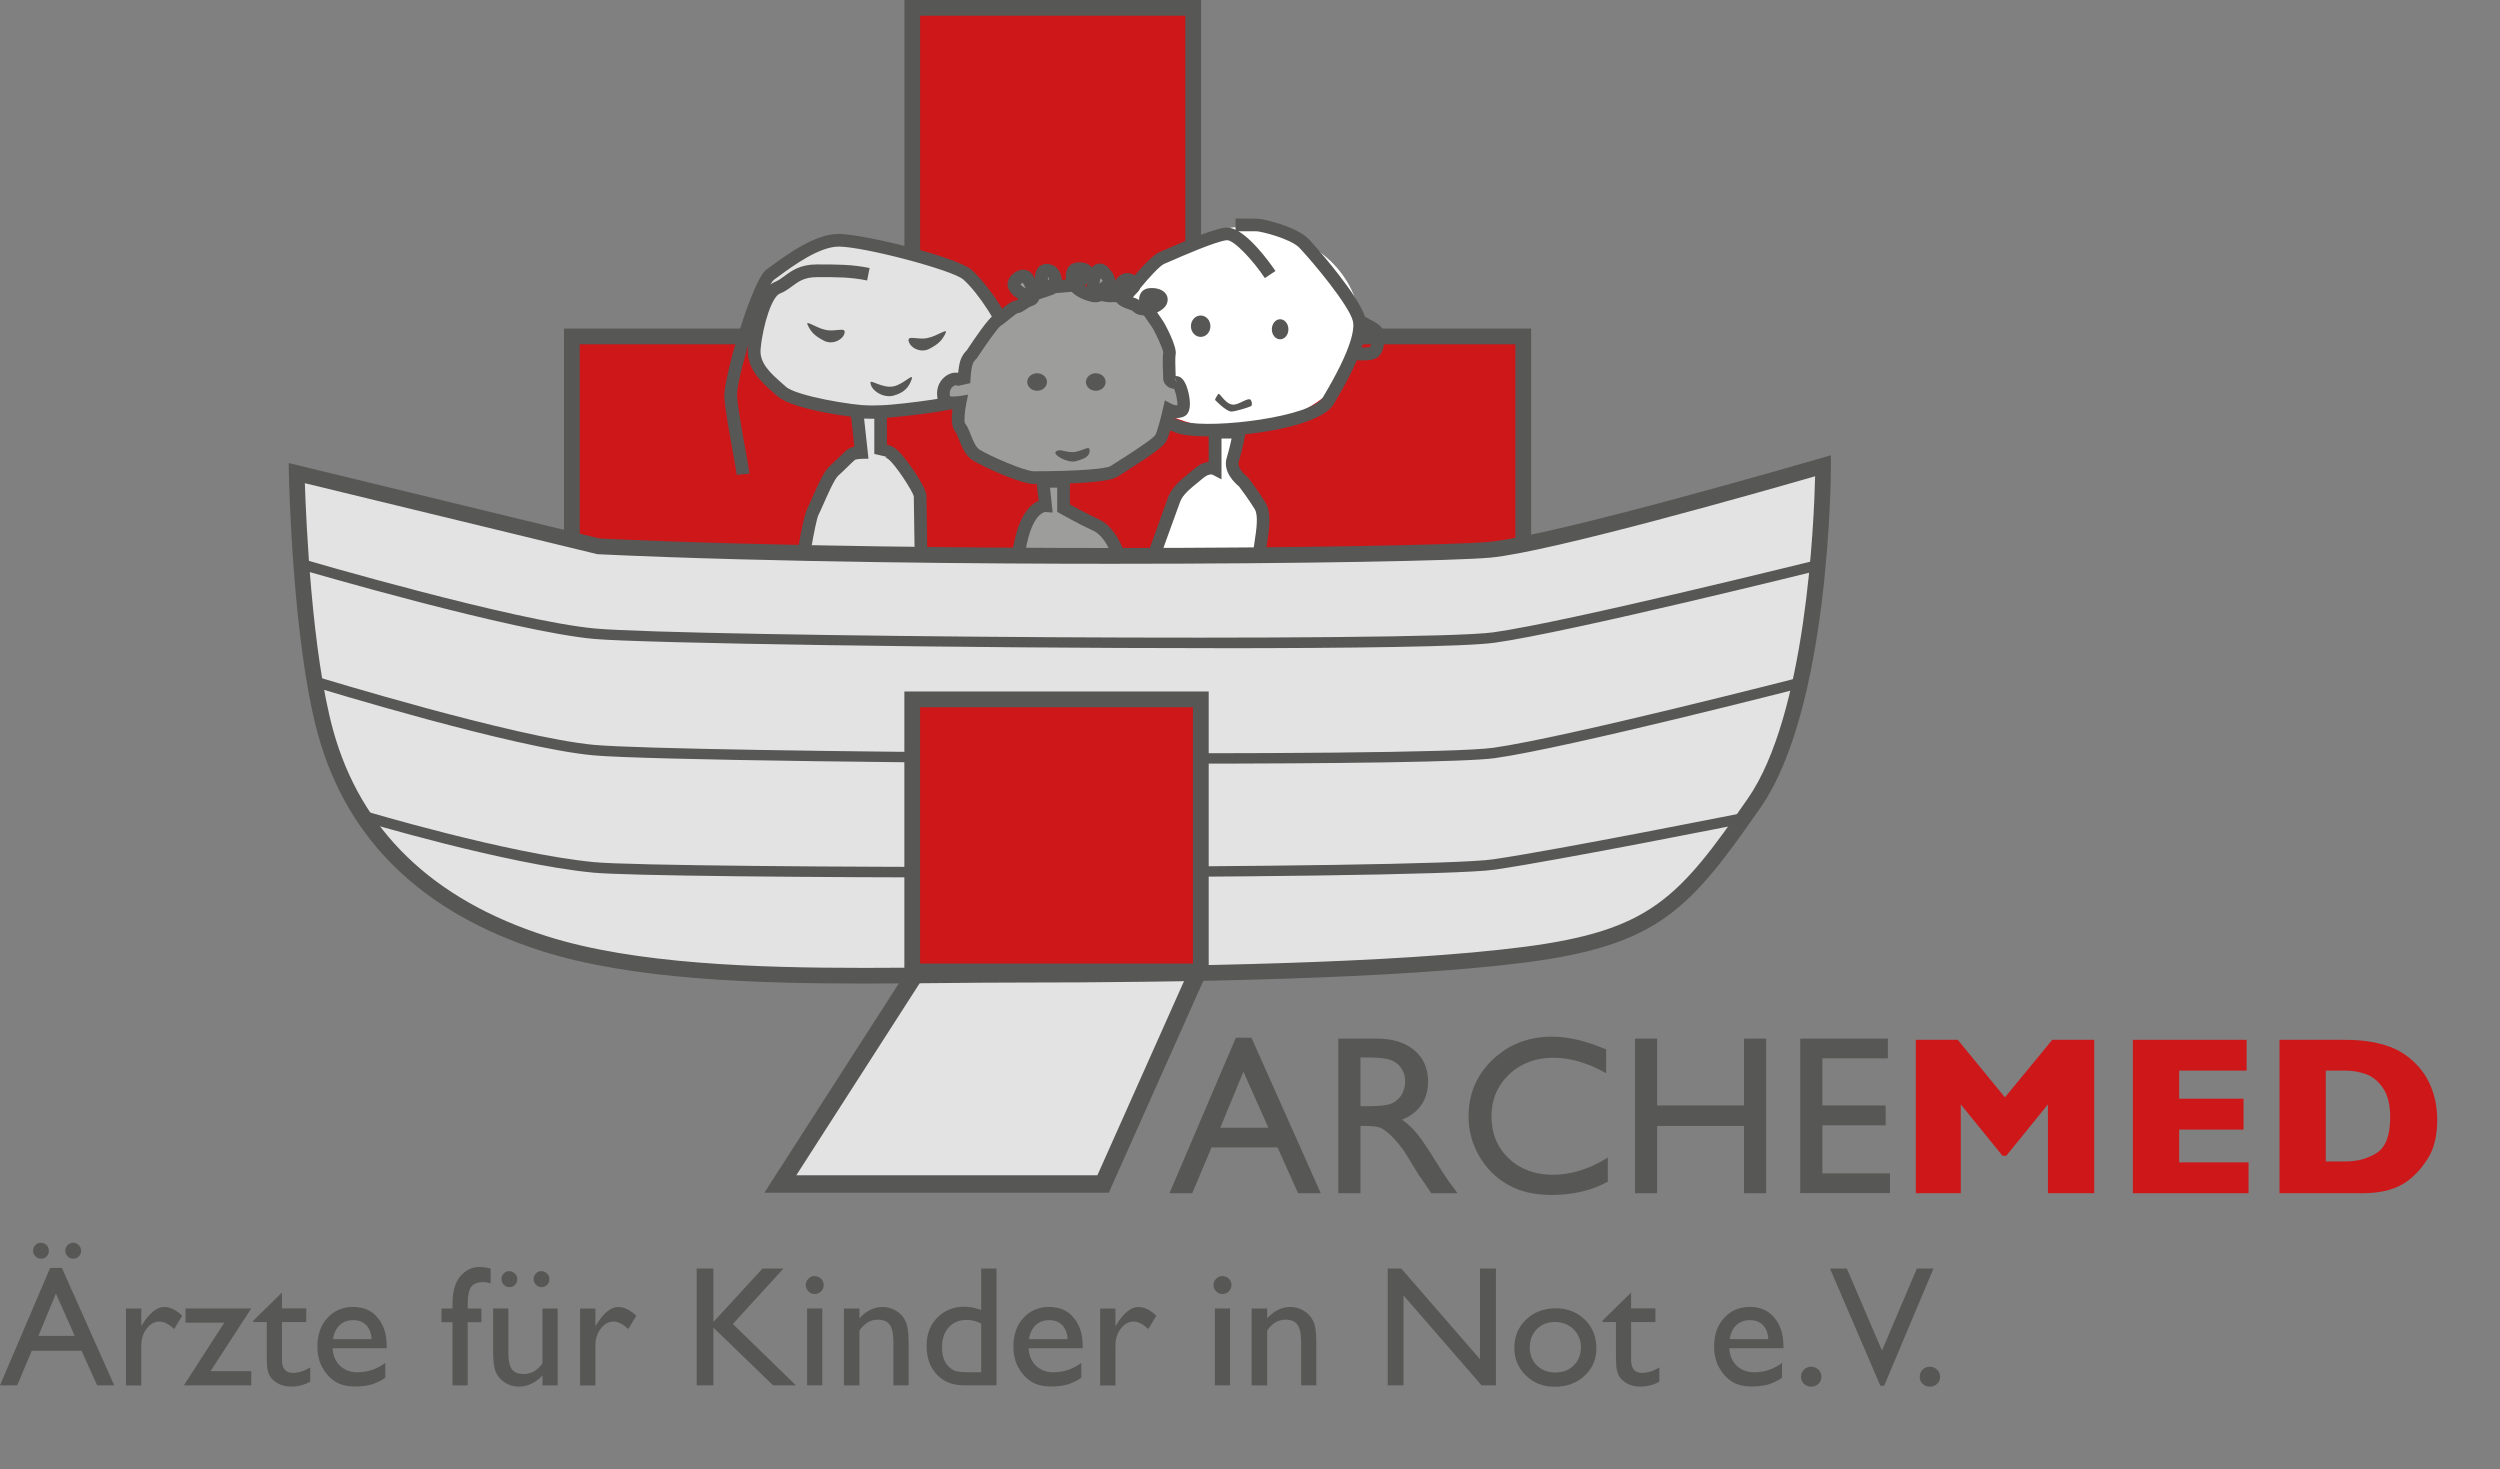 <?xml version="1.0" encoding="UTF-8"?>
<svg id="Ebene_2" xmlns="http://www.w3.org/2000/svg" xmlns:xlink="http://www.w3.org/1999/xlink" viewBox="0 0 476.69 280.15">
  <rect x="0" y="0" width="476.69" height="280.15" fill="#808080" stroke="none"/>
  <defs>
    <clipPath id="clippath">
      <rect width="476.69" height="280.15" style="fill: none;"/>
    </clipPath>
    <clipPath id="clippath-1">
      <rect width="476.69" height="280.15" style="fill: none;"/>
    </clipPath>
  </defs>
  <g id="Ebene_1-2" data-name="Ebene_1">
    <g>
      <polygon points="290.45 64.15 227.52 64.15 227.52 1.5 173.95 1.5 173.95 64.15 109.04 64.15 109.04 117.72 173.95 117.72 173.95 182.92 227.52 182.92 227.52 117.72 290.45 117.72 290.45 64.15" style="fill: #cd1719;"/>
      <g style="clip-path: url(#clippath);">
        <polygon points="290.45 64.15 227.52 64.15 227.52 1.5 173.95 1.5 173.95 64.15 109.04 64.15 109.04 117.72 173.95 117.72 173.95 182.92 227.52 182.92 227.52 117.72 290.45 117.72 290.45 64.15" style="fill: none; stroke: #575756; stroke-width: 3px;"/>
      </g>
      <g>
        <path d="M235.65,197.87h2.97l13.22,29.65h-4.32l-3.93-8.74h-12.58l-3.68,8.74h-4.34l12.66-29.65ZM241.85,215.03l-4.76-10.68-4.41,10.68h9.17Z" style="fill: #575756;"/>
        <path d="M255.19,227.52v-29.48h7.38c2.98,0,5.35.74,7.1,2.21,1.75,1.48,2.63,3.47,2.63,5.99,0,1.72-.43,3.2-1.29,4.45-.86,1.25-2.09,2.19-3.69,2.81.94.62,1.86,1.46,2.76,2.53.9,1.07,2.17,2.93,3.8,5.59,1.03,1.67,1.85,2.93,2.47,3.78l1.56,2.11h-5.02l-1.29-1.94c-.04-.07-.13-.19-.25-.36l-.82-1.16-1.31-2.15-1.41-2.3c-.87-1.21-1.67-2.17-2.39-2.89s-1.38-1.23-1.96-1.55c-.59-.32-1.57-.47-2.95-.47h-1.1v12.83h-4.22ZM260.68,201.63h-1.27v9.3h1.6c2.14,0,3.6-.18,4.4-.55.79-.37,1.41-.92,1.86-1.66.44-.74.66-1.58.66-2.52s-.25-1.77-.74-2.52c-.49-.75-1.19-1.28-2.08-1.59-.89-.31-2.37-.46-4.44-.46Z" style="fill: #575756;"/>
        <path d="M306.57,220.68v4.64c-3.1,1.69-6.67,2.53-10.72,2.53-3.29,0-6.08-.66-8.38-1.98-2.29-1.32-4.11-3.14-5.44-5.46-1.34-2.32-2.01-4.83-2.01-7.53,0-4.29,1.53-7.9,4.59-10.82,3.06-2.93,6.83-4.39,11.32-4.39,3.09,0,6.53.81,10.32,2.43v4.54c-3.45-1.97-6.82-2.95-10.11-2.95s-6.18,1.07-8.41,3.2c-2.23,2.13-3.34,4.8-3.34,8.01s1.1,5.89,3.29,7.98c2.19,2.08,5,3.12,8.42,3.12s7.06-1.1,10.47-3.29Z" style="fill: #575756;"/>
        <path d="M332.54,198.04h4.22v29.48h-4.22v-12.83h-16.56v12.83h-4.22v-29.48h4.22v12.74h16.56v-12.74Z" style="fill: #575756;"/>
        <path d="M343.26,198.04h16.71v3.76h-12.49v8.99h12.07v3.78h-12.07v9.16h12.89v3.76h-17.11v-29.43Z" style="fill: #575756;"/>
      </g>
      <g>
        <path d="M399.31,227.52h-8.82v-16.94l-7.95,9.81h-.7l-7.97-9.81v16.94h-8.57v-29.25h8l8.99,10.97,9.03-10.97h8v29.25Z" style="fill: #cd1719;"/>
        <path d="M428.74,227.52h-22.05v-29.25h21.69v5.87h-12.87v5.36h12.28v5.89h-12.28v6.25h13.23v5.89Z" style="fill: #cd1719;"/>
        <path d="M464.72,213.42c0,3-.54,5.4-1.64,7.22-1.09,1.81-2.37,3.29-3.85,4.41-2.1,1.65-5.03,2.47-8.8,2.47h-15.78v-29.25h12.15c1.83,0,3.39.09,4.69.29,1.3.19,2.47.46,3.51.8,1.04.34,1.93.73,2.66,1.16.73.43,1.39.89,1.96,1.38,1,.82,1.87,1.78,2.63,2.89.75,1.11,1.35,2.4,1.79,3.86.44,1.46.67,3.05.67,4.77ZM455.75,213.04c0-2.38-.45-4.23-1.36-5.56-.91-1.33-2-2.22-3.27-2.67s-2.57-.67-3.89-.67h-3.76v17.32h3.76c2.31,0,4.3-.55,5.99-1.65,1.69-1.1,2.53-3.36,2.53-6.77Z" style="fill: #cd1719;"/>
      </g>
      <g>
        <path d="M9.56,241.76h2.24l9.98,22.39h-3.26l-2.97-6.6H6.06l-2.78,6.6H0l9.56-22.39ZM7.79,236.96c.41,0,.77.15,1.08.45.3.3.45.66.45,1.08s-.14.78-.43,1.08c-.29.29-.64.44-1.05.44s-.79-.15-1.08-.45c-.3-.3-.45-.66-.45-1.08s.15-.78.44-1.08c.29-.29.64-.44,1.04-.44ZM14.25,254.72l-3.59-8.07-3.33,8.07h6.92ZM13.93,236.96c.41,0,.77.15,1.08.45.3.3.45.66.45,1.08s-.14.78-.43,1.08c-.29.29-.64.44-1.05.44s-.79-.15-1.08-.45c-.3-.3-.45-.66-.45-1.08s.15-.78.44-1.08c.29-.29.64-.44,1.04-.44Z" style="fill: #575756;"/>
        <path d="M26.94,249.49v3.36l.16-.25c1.4-2.26,2.81-3.39,4.21-3.39,1.09,0,2.24.55,3.43,1.66l-1.53,2.55c-1.01-.96-1.94-1.43-2.81-1.43-.94,0-1.75.45-2.43,1.34-.69.89-1.03,1.95-1.03,3.17v7.67h-2.92v-14.66h2.92Z" style="fill: #575756;"/>
        <path d="M35.38,249.49h12.53l-7.77,11.95h7.77v2.71h-12.85l7.71-11.95h-7.39v-2.71Z" style="fill: #575756;"/>
        <path d="M48.31,251.81l5.45-5.36v3.03h4.64v2.61h-4.64v7.18c0,1.68.7,2.51,2.09,2.51,1.04,0,2.14-.34,3.3-1.04v2.71c-1.12.63-2.33.94-3.65.94s-2.43-.39-3.32-1.16c-.28-.23-.5-.5-.69-.79-.18-.29-.33-.67-.45-1.15-.12-.47-.18-1.37-.18-2.7v-6.5h-2.55v-.29Z" style="fill: #575756;"/>
        <path d="M73.73,257.07h-10.31c.07,1.4.54,2.52,1.41,3.35.87.83,1.98,1.24,3.35,1.24,1.91,0,3.68-.59,5.29-1.79v2.84c-.89.6-1.78,1.02-2.65,1.28-.88.25-1.9.38-3.08.38-1.62,0-2.92-.33-3.92-1-1-.67-1.8-1.57-2.4-2.7s-.9-2.44-.9-3.93c0-2.23.63-4.05,1.9-5.44,1.26-1.4,2.91-2.1,4.93-2.1s3.5.68,4.65,2.04c1.16,1.36,1.74,3.18,1.74,5.47v.37ZM63.48,255.34h7.38c-.07-1.16-.42-2.05-1.04-2.68-.62-.63-1.45-.94-2.49-.94s-1.89.31-2.56.94c-.66.63-1.1,1.52-1.3,2.68Z" style="fill: #575756;"/>
        <path d="M86.28,249.49v-.88c0-2.36.5-4.12,1.51-5.28,1-1.16,2.21-1.74,3.61-1.74.61,0,1.32.09,2.15.29v2.84c-.47-.17-.91-.25-1.34-.25-1.14,0-1.93.3-2.37.91-.44.61-.66,1.68-.66,3.24v.88h2.61v2.61h-2.61v12.05h-2.9v-12.05h-2.1v-2.61h2.1Z" style="fill: #575756;"/>
        <path d="M103.44,264.15v-1.88c-.62.67-1.32,1.2-2.11,1.57-.79.37-1.58.56-2.37.56-.92,0-1.78-.23-2.56-.69-.78-.46-1.37-1.09-1.77-1.88-.4-.79-.6-2.11-.6-3.94v-8.4h2.9v8.36c0,1.54.22,2.61.66,3.22.44.61,1.21.92,2.32.92,1.38,0,2.56-.67,3.52-2.02v-10.47h2.9v14.66h-2.9ZM97.1,242.38c.41,0,.77.15,1.08.45.3.3.45.66.45,1.08s-.14.78-.43,1.08c-.29.29-.64.44-1.05.44s-.79-.15-1.08-.46c-.3-.3-.45-.66-.45-1.08s.15-.78.44-1.08c.29-.29.64-.44,1.04-.44ZM103.23,242.38c.41,0,.77.15,1.08.45.3.3.45.66.45,1.08s-.14.78-.43,1.08c-.29.29-.64.44-1.05.44s-.79-.15-1.08-.46c-.3-.3-.45-.66-.45-1.08s.15-.78.44-1.08c.29-.29.64-.44,1.04-.44Z" style="fill: #575756;"/>
        <path d="M113.53,249.49v3.36l.16-.25c1.4-2.26,2.81-3.39,4.21-3.39,1.09,0,2.24.55,3.43,1.66l-1.53,2.55c-1.01-.96-1.94-1.43-2.81-1.43-.94,0-1.75.45-2.43,1.34-.69.89-1.03,1.95-1.03,3.17v7.67h-2.92v-14.66h2.92Z" style="fill: #575756;"/>
        <path d="M145.41,241.88h3.98l-9.66,10.57,12.03,11.7h-4.35l-11.38-11v11h-3.19v-22.27h3.19v10.19l9.37-10.19Z" style="fill: #575756;"/>
        <path d="M155.32,243.32c.48,0,.89.17,1.23.49.34.33.51.73.51,1.21s-.17.87-.51,1.21c-.34.34-.75.51-1.23.51-.45,0-.84-.17-1.18-.52-.34-.35-.51-.75-.51-1.2s.17-.84.51-1.19c.34-.35.73-.52,1.18-.52ZM153.89,249.49h2.9v14.66h-2.9v-14.66Z" style="fill: #575756;"/>
        <path d="M163.88,249.49v1.87c1.3-1.43,2.77-2.15,4.42-2.15.91,0,1.76.24,2.55.71.79.47,1.38,1.12,1.79,1.94.41.82.61,2.13.61,3.91v8.38h-2.9v-8.35c0-1.5-.23-2.57-.69-3.21-.46-.64-1.22-.96-2.3-.96-1.37,0-2.53.68-3.49,2.06v10.47h-2.96v-14.66h2.96Z" style="fill: #575756;"/>
        <path d="M187.09,241.88h2.92v22.27h-6.2c-2.17,0-3.9-.69-5.19-2.06-1.29-1.37-1.94-3.21-1.94-5.52,0-2.16.68-3.93,2.03-5.32,1.35-1.39,3.08-2.09,5.19-2.09.98,0,2.04.21,3.19.62v-7.91ZM187.09,261.66v-9.29c-.9-.46-1.82-.69-2.74-.69-1.45,0-2.6.47-3.45,1.42-.86.95-1.28,2.22-1.28,3.83,0,1.51.37,2.67,1.12,3.49.45.49.92.82,1.42.99.5.17,1.4.25,2.69.25h2.25Z" style="fill: #575756;"/>
        <path d="M206.44,257.07h-10.31c.07,1.4.54,2.52,1.41,3.35.87.83,1.98,1.24,3.35,1.24,1.91,0,3.68-.59,5.29-1.79v2.84c-.89.6-1.78,1.02-2.65,1.28-.88.25-1.9.38-3.08.38-1.62,0-2.92-.33-3.92-1-1-.67-1.8-1.57-2.4-2.7-.6-1.13-.9-2.44-.9-3.93,0-2.23.63-4.05,1.9-5.44,1.26-1.4,2.91-2.1,4.93-2.1s3.5.68,4.65,2.04c1.16,1.36,1.74,3.18,1.74,5.47v.37ZM196.19,255.34h7.38c-.07-1.16-.42-2.05-1.04-2.68-.62-.63-1.45-.94-2.49-.94s-1.89.31-2.56.94c-.66.63-1.1,1.52-1.3,2.68Z" style="fill: #575756;"/>
        <path d="M212.69,249.49v3.36l.16-.25c1.4-2.26,2.81-3.39,4.21-3.39,1.09,0,2.24.55,3.43,1.66l-1.53,2.55c-1.01-.96-1.94-1.43-2.81-1.43-.94,0-1.75.45-2.43,1.34-.69.89-1.03,1.95-1.03,3.17v7.67h-2.92v-14.66h2.92Z" style="fill: #575756;"/>
        <path d="M233.07,243.32c.48,0,.89.17,1.23.49.34.33.51.73.51,1.21s-.17.87-.51,1.21c-.34.34-.75.51-1.23.51-.45,0-.84-.17-1.18-.52-.34-.35-.51-.75-.51-1.2s.17-.84.51-1.19c.34-.35.73-.52,1.18-.52ZM231.64,249.49h2.9v14.66h-2.9v-14.66Z" style="fill: #575756;"/>
        <path d="M241.63,249.49v1.87c1.3-1.43,2.77-2.15,4.41-2.15.91,0,1.76.24,2.55.71.79.47,1.38,1.12,1.79,1.94.41.82.61,2.13.61,3.91v8.38h-2.9v-8.35c0-1.5-.23-2.57-.69-3.21-.46-.64-1.22-.96-2.29-.96-1.37,0-2.54.68-3.49,2.06v10.47h-2.96v-14.66h2.96Z" style="fill: #575756;"/>
        <path d="M282.21,241.88h3.03v22.27h-2.74l-14.89-17.15v17.15h-3v-22.27h2.58l15.01,17.29v-17.29Z" style="fill: #575756;"/>
        <path d="M296.62,249.46c2.23,0,4.08.72,5.56,2.16,1.48,1.44,2.21,3.25,2.21,5.43s-.75,3.87-2.25,5.27c-1.5,1.4-3.38,2.1-5.66,2.1s-4.04-.71-5.51-2.13c-1.48-1.42-2.22-3.19-2.22-5.32s.75-3.93,2.24-5.36c1.49-1.43,3.37-2.14,5.62-2.14ZM296.46,252.07c-1.39,0-2.53.46-3.43,1.37-.89.91-1.34,2.08-1.34,3.49s.46,2.55,1.37,3.44c.91.89,2.09,1.33,3.52,1.33s2.59-.45,3.5-1.35c.91-.9,1.36-2.05,1.36-3.45s-.47-2.54-1.42-3.46c-.95-.91-2.14-1.37-3.57-1.37Z" style="fill: #575756;"/>
        <path d="M305.56,251.81l5.45-5.36v3.03h4.64v2.61h-4.64v7.18c0,1.68.7,2.51,2.09,2.51,1.04,0,2.14-.34,3.3-1.04v2.71c-1.12.63-2.33.94-3.65.94s-2.43-.39-3.31-1.16c-.28-.23-.51-.5-.69-.79-.18-.29-.33-.67-.45-1.15-.12-.47-.18-1.37-.18-2.7v-6.5h-2.55v-.29Z" style="fill: #575756;"/>
        <path d="M340.05,257.07h-10.31c.07,1.4.54,2.52,1.41,3.35.87.83,1.98,1.24,3.35,1.24,1.91,0,3.68-.59,5.29-1.79v2.84c-.89.6-1.78,1.02-2.65,1.28-.88.25-1.9.38-3.08.38-1.62,0-2.92-.33-3.92-1-1-.67-1.8-1.57-2.4-2.7-.6-1.13-.9-2.44-.9-3.93,0-2.23.63-4.05,1.9-5.44,1.27-1.4,2.91-2.1,4.93-2.1s3.5.68,4.65,2.04c1.16,1.36,1.74,3.18,1.74,5.47v.37ZM329.8,255.34h7.38c-.08-1.16-.42-2.05-1.04-2.68-.62-.63-1.45-.94-2.49-.94s-1.89.31-2.56.94c-.66.63-1.1,1.52-1.3,2.68Z" style="fill: #575756;"/>
        <path d="M345.34,260.6c.54,0,1,.19,1.39.56.38.37.57.83.57,1.37s-.19.98-.57,1.34c-.38.36-.84.54-1.39.54s-1-.18-1.37-.54-.56-.81-.56-1.34.19-1,.56-1.37c.37-.37.83-.56,1.37-.56Z" style="fill: #575756;"/>
        <path d="M365.5,241.88h3.17l-9.41,22.36h-.72l-9.6-22.36h3.21l6.7,15.64,6.65-15.64Z" style="fill: #575756;"/>
        <path d="M367.97,260.6c.54,0,1,.19,1.39.56.38.37.57.83.57,1.37s-.19.98-.57,1.34c-.38.36-.84.54-1.39.54s-1-.18-1.37-.54-.56-.81-.56-1.34.19-1,.56-1.37c.37-.37.83-.56,1.37-.56Z" style="fill: #575756;"/>
      </g>
      <g style="clip-path: url(#clippath-1);">
        <path d="M259.25,68.72c-1.05,0-1.82-.07-1.87-.07l.21-2.42s1.67.14,3.33-.01c.37-.03.58-.14.58-1.93v-.25c0-.19-.16-.33-1.29-.92-.47-.25-1.01-.53-1.6-.89l1.27-2.07c.55.33,1.04.59,1.47.82,1.33.7,2.59,1.36,2.59,3.07v.24c0,1.23.02,4.1-2.78,4.36-.67.06-1.33.08-1.9.08h0Z" style="fill: #575756;"/>
        <path d="M235.56,81.82c7.59,0,23.81-5.88,23.81-19.22,0-10.32-9.45-19.31-23.08-19.31-5.17,0-9.62,3.97-13.59,6.02-6.49,3.37-11.82,7.42-11.82,13.82,0,10.32,11.05,18.69,24.68,18.69" style="fill: #fff;"/>
        <path d="M230.35,83.21c-2.15,0-3.96-.14-5.13-.41-5.67-1.31-11.48-9.03-13.39-11.56l-.3-.39c-1.46-1.91-.89-6.31-.06-10.78l.08-.43c.45-2.47,7.42-10.66,9.46-11.53l.91-.4c4.59-2.01,9.58-4.09,11.76-4.31.6-.06,1.24.1,1.91.41v-2.14s3.03.02,4.03.02c1.24,0,7.66,1.52,9.94,3.92,1.48,1.56,9.74,10.96,10.76,15.02.76,3.05-1.21,8.43-6.02,16.44-2.5,4.16-15.75,6.14-23.95,6.14h0ZM233.99,45.8s-.04,0-.06,0c-2.09.21-8.59,3.05-11.03,4.12l-.93.4c-1.51.65-7.74,8.2-8.03,9.74l-.08.44c-1.16,6.24-.86,8.26-.4,8.87l.31.4c4.77,6.34,8.8,9.92,11.99,10.66,5.87,1.36,24.27-.98,26.45-4.62,5.78-9.61,6.08-13.28,5.75-14.6-.75-3.02-7.67-11.3-10.17-13.94-1.68-1.77-7.34-3.15-8.18-3.17-.73,0-2.56,0-3.48-.01,3.33,1.97,6.88,7.31,7.07,7.59l-2.03,1.34c-2.19-3.32-5.83-7.22-7.19-7.22h0Z" style="fill: #575756;"/>
        <path d="M228.94,64.24c1.03,0,1.86-.91,1.86-2.04s-.83-2.04-1.86-2.04-1.86.91-1.86,2.04.83,2.04,1.86,2.04" style="fill: #575756;"/>
        <path d="M244.09,64.7c.87,0,1.58-.86,1.58-1.91s-.71-1.92-1.58-1.92-1.58.86-1.58,1.92.71,1.91,1.58,1.91" style="fill: #575756;"/>
        <path d="M211.81,67.06c-1.58-.95-3.36-1.83-3.81-1.88-.63-.01-1.19-.38-1.49-.98-.64-1.28-.05-3.77.89-5.06,1.15-1.59,3.02-1.19,4.83-.81.52.11,1.09.23,1.68.32l-.35,2.4c-.65-.09-1.26-.22-1.83-.34-1.05-.22-2.14-.45-2.36-.14-.45.62-.7,1.71-.7,2.29,1.29.32,3.25,1.43,4.41,2.14l-1.25,2.08h0Z" style="fill: #1d1d1b;"/>
        <path d="M231.7,82.41v6.99s-1.29-.67-3.08.84c-1.79,1.51-4.02,3.02-4.75,5.04-.72,2.01-4.1,11.12-4.24,12.05-.14.93-1,9.78-1,9.78l21.39,1.45s.02-9,.02-11.69,1.7-8.06.25-10.41c-1.45-2.35-3.18-4.59-3.18-4.59,0,0-2.74-2-2.02-4.26.67-2.13,1.24-5.19,1.24-5.19h-4.63Z" style="fill: #fff;"/>
        <path d="M241.23,119.85l-23.94-1.62.12-1.24c.09-.91.87-8.91,1.01-9.84.11-.72,1.33-4.15,3.55-10.23.33-.9.59-1.62.74-2.04.71-1.99,2.55-3.48,4.17-4.79.32-.26.63-.51.93-.77,1.02-.86,1.95-1.17,2.65-1.25v-6.87h7.3l-.27,1.44c-.02.13-.59,3.16-1.28,5.34-.43,1.37,1.56,2.9,1.58,2.91l.24.24c.07.09,1.79,2.32,3.26,4.7,1.21,1.97.72,5.16.28,7.97-.18,1.18-.36,2.3-.36,3.08,0,2.69-.02,11.69-.02,11.69v1.3h0ZM219.96,115.97l18.85,1.28c0-2.59.01-8.34.01-10.39,0-.96.19-2.17.38-3.45.35-2.28.79-5.12.05-6.32-1.21-1.96-2.64-3.87-3.02-4.36-.67-.53-3.17-2.77-2.31-5.49.36-1.14.69-2.57.92-3.62h-1.93v7.78l-1.76-.91s-.08-.02-.23-.02c-.32,0-.84.12-1.52.7-.31.26-.64.53-.97.8-1.44,1.17-2.93,2.37-3.41,3.72-.15.42-.42,1.15-.75,2.06-.98,2.69-3.29,9-3.44,9.78-.09.62-.58,5.53-.87,8.45h0Z" style="fill: #575756;"/>
        <path d="M234.72,78.47c-1.09-.15-3.04-2.21-3.04-2.21.38-.07-.52.52.58-1.1.34-.51,1.48,2.41,3.31,1.95,1.11-.28,2.15-1.11,2.77-.97.3.07.55,1.13.19,1.31-.53.26-3.25,1.09-3.8,1.02" style="fill: #575756;"/>
        <path d="M165.83,78.71c13.62,0,25.19-6.04,25.19-15.25s-11.04-16.68-24.66-16.68c-4.63,0-7.46-.75-11.16.75-7.19,2.92-12.4,9.69-12.4,15.77,0,9.21,9.41,15.41,23.03,15.41" style="fill: #e3e3e3;"/>
        <path d="M157.06,64.95c1.76.91,3.73-.24,3.98-1.46.26-1.22-1.68-.17-3.62-.59-1.94-.41-3.94-2.03-3.41-.91.62,1.29,1.29,2.04,3.05,2.95" style="fill: #575756;"/>
        <path d="M177.24,66.5c-1.76.91-3.72-.24-3.98-1.46-.26-1.22,1.68-.17,3.62-.59,1.94-.41,3.94-2.03,3.41-.91-.62,1.29-1.29,2.04-3.05,2.95" style="fill: #575756;"/>
        <path d="M170.4,75.43c-1.91.54-4.31-.9-4.43-2.47-.06-.72,2.33,1.19,4.49.69,1.93-.45,3.84-2.7,3.36-1.31-.55,1.6-1.47,2.54-3.42,3.09" style="fill: #575756;"/>
        <path d="M163.4,78.58h4.5v7.97s.57-1.17,2.16,0c1.59,1.17,5.38,6.96,5.38,7.99s.27,17.76.27,18.71.27,4.77.27,4.77l-23.48,1.24s-.02-6.15-.02-7.78,1.71-12.36,2.48-13.85c.77-1.49,2.79-6.74,4.02-7.81,1.23-1.07,3.01-3,3.55-3.26.54-.26,1.7-.28,1.7-.28l-.84-7.7Z" style="fill: #e3e3e3;"/>
        <path d="M151.29,120.54v-1.28s-.02-6.15-.02-7.79c0-1.75,1.72-12.67,2.62-14.41.2-.38.51-1.08.86-1.89,1.33-3.02,2.43-5.4,3.44-6.28.48-.42,1.06-.99,1.63-1.54,1.12-1.09,1.72-1.67,2.2-1.9.26-.12.57-.21.89-.27l-.86-7.83h7.06v7.47c.54.07,1.1.32,1.67.73,1.54,1.13,5.87,7.26,5.87,8.97,0,.52.07,5.15.14,9.62.07,4.43.13,8.61.13,9.09,0,.75.19,3.63.27,4.68l.09,1.23-25.99,1.37h0ZM164.76,79.79l.84,7.67-1.32.03c-.46.01-1.05.09-1.21.16-.2.13-.98.89-1.54,1.44-.59.58-1.2,1.17-1.73,1.64-.68.59-2.12,3.86-2.81,5.43-.37.85-.7,1.58-.93,2.03-.59,1.14-2.35,11.57-2.35,13.3,0,1.16,0,4.61.01,6.5l20.98-1.11c-.08-1.22-.19-2.99-.19-3.62,0-.46-.07-4.83-.13-9.05-.07-4.53-.14-8.81-.14-9.59-.27-1.06-3.54-6.1-4.88-7.09-.38-.28-.55-.28-.55-.28.12,0,.17-.11.2-.16l-2.3-.53v-6.75h-1.93Z" style="fill: #575756;"/>
        <path d="M140.47,90.53c-.05-.59-.39-2.43-.74-4.38-.66-3.65-1.49-8.19-1.62-10.49-.19-3.52,5.31-22.36,8.05-24.28.28-.2.63-.45,1.03-.74,2.88-2.11,8.23-6.04,12.72-6.04s22.43,4.33,25.36,6.86c2.23,1.93,8.68,10.04,7.69,13.57-.59,2.1-4.34,10.8-8.42,12.24-3.55,1.25-14.71,2.52-18.18,2.52s-15.32-1.71-18.12-4.24c-.23-.21-.48-.43-.72-.64-2.35-2.07-5.28-4.66-4.89-8.61,0-.02.02-.23.07-.6-1.27,4.25-2.24,8.31-2.15,9.83.12,2.15.96,6.8,1.58,10.19.4,2.18.71,3.9.77,4.6l-2.42.22h0ZM155.74,52.85c-2.35,0-3.42.79-4.66,1.7-.71.53-1.45,1.07-2.43,1.46-1.39.55-3.15,5.66-3.62,10.52-.27,2.72,1.94,4.67,4.08,6.55.25.22.5.44.74.66,1.91,1.73,12.78,3.62,16.5,3.62,3.51,0,14.34-1.31,17.37-2.38,2.61-.92,6.16-7.99,6.89-10.61.46-1.65-4.15-8.67-6.94-11.08-2.1-1.82-18.99-6.27-23.77-6.27-3.7,0-8.82,3.76-11.29,5.57-.42.31-.78.57-1.07.78-.18.15-.39.45-.63.89.27-.21.55-.38.84-.5.68-.27,1.24-.68,1.88-1.16,1.31-.97,2.95-2.18,6.1-2.18,4.15,0,6.65,0,10.08.68l-.47,2.38c-3.2-.64-5.48-.64-9.61-.64h0Z" style="fill: #575756;"/>
        <path d="M185.34,67.52c-1.01.98-1.15,1.8-1.31,2.78-.16.98-.23,2.72-.23,2.72,0,0-.39-.76-1.59-.76-.98,0-2.97,1.3-2.12,4.05.26.83,2.97.41,2.97.41,0,0-.81,3.92,0,4.77.81.86,1.32,4.12,3.03,5.24,1.71,1.12,8.9,4.35,11.06,4.35s13.48-.05,15.24-1.17c1.76-1.12,8.31-5.14,8.96-6.36.65-1.21,1.6-5.4,1.6-5.4,0,0,1.24.66,2.32.16,1.08-.49-.11-5.52-.98-5.4-1.04.15-1.28-.66-1.28-.66,0,0-.2-4.19,0-4.91.2-.72-1.56-4.32-1.99-5.07-.43-.75-1.47-2.13-1.96-2.95-.49-.82-1.21-3.04.16-3.18,1.37-.13,2.62.39,2.13,1.37-.49.98-3.5,1.96-4.42.98-.92-.98-3.26-.63-3.46-2.61-.2-1.97,1.01-3.02,1.99-2.5.98.52,1.15,1.18.16,1.83-.98.66-2.69,1.18-3.77,1.18s-3.44-.37-3.44-1.87.73-3.98,1.96-2.74c1.24,1.24,1.37,2.13.52,2.78-.85.65-.85,2.17-2.49,1.8-1.64-.37-3.76-1.38-3.93-2.98-.16-1.6.2-2.17,1.28-2.17s2.13.47,1.02,1.39c-1.11.92-.33,1.64-2.46,1.8-2.13.16-5.07.72-5.56-.62-.49-1.34.03-2.65,1.41-2.16,1.37.49,1.51,2.95.13,3.44-1.37.49-2.39.85-3.79,1.16-1.4.31-3.31-1.16-3.15-2.14.16-.98,1.76-1.97,2.46-1.15.69.82,2.09,3.75.69,4.21-1.4.46-2,1.35-2.65,1.35s-2.78,2.03-3.77,2.65c-.98.62-4.75,6.35-4.75,6.35" style="fill: #9d9d9c;"/>
        <path d="M197.14,92.29c-2.58,0-10.07-3.47-11.72-4.55-1.38-.91-2.07-2.65-2.62-4.05-.2-.51-.47-1.2-.62-1.37-.78-.82-.79-2.58-.57-4.28-1.5,0-2.4-.47-2.68-1.37-.47-1.54-.29-2.99.52-4.09.69-.93,1.77-1.53,2.75-1.53.18,0,.35.01.5.03.03-.35.07-.69.12-.98.17-1.01.35-2.14,1.56-3.36,1.47-2.23,4.01-5.95,5.04-6.6.3-.19.8-.6,1.29-.99,1.45-1.17,2.26-1.8,3.04-1.85.09-.05.28-.17.41-.27.02-.01.04-.02.05-.04-.57-.3-1.06-.7-1.4-1.1-.54-.64-.78-1.35-.67-2,.21-1.29,1.63-2.47,2.96-2.47.64,0,1.22.26,1.62.74.18.21.41.55.63.96-.06-.71.1-1.38.45-1.89.58-.83,1.65-1.14,2.75-.74.86.31,1.51,1.05,1.78,2.03.08.28.12.57.13.85.22-.02.44-.04.66-.06.04,0,.08,0,.12-.01-.07-.84-.03-1.84.61-2.54.44-.49,1.08-.74,1.9-.74,1.14,0,2.03.37,2.44,1.01.38-.47.88-.78,1.53-.78.37,0,.93.12,1.51.69.61.61,1.39,1.52,1.42,2.62.13-.24.28-.46.46-.66.77-.85,1.95-1.08,2.91-.57,1.16.62,1.44,1.39,1.46,1.93.03.52-.16,1.29-1.2,1.99-.17.11-.36.22-.56.33.05.02.09.03.14.05.43.14.9.3,1.33.57,0-.44.09-.89.32-1.28.33-.56.89-.9,1.57-.97,1.5-.15,2.75.31,3.29,1.18.36.58.37,1.29.04,1.95-.32.63-1,1.14-1.77,1.49.11.16.22.32.33.48.43.61.83,1.19,1.08,1.64.03.05,2.52,4.52,2.1,6-.08.38-.05,2.3.02,4.02h.12c1.08,0,1.88,1.12,2.36,3.34.36,1.65.49,3.74-.91,4.38-.59.27-1.31.34-1.94.25-.35,1.4-.93,3.55-1.42,4.46-.55,1.01-2.82,2.67-8.69,6.37l-.69.43c-1.76,1.12-9.61,1.35-15.89,1.35h0ZM184,80.72c.43.5.73,1.23,1.06,2.08.43,1.08.95,2.42,1.69,2.91,1.69,1.11,8.63,4.15,10.39,4.15,8.51,0,13.78-.49,14.59-.98l.7-.44c5.96-3.75,7.57-5.06,7.86-5.49.41-.75,1.12-3.51,1.47-5.07l.35-1.54,1.4.74c.12.06.6.24.98.2.08-.76-.28-2.43-.62-3.14-1.25-.08-1.86-.98-2.02-1.53l-.05-.29c-.07-1.55-.17-4.19,0-5.15-.1-.71-1.31-3.34-1.84-4.3-.2-.35-.58-.9-.96-1.44-.3-.43-.6-.87-.84-1.23h-.09s-.04-.07-.04-.07c-1.07-.03-1.68-.44-2-.79-.13-.14-.58-.29-.93-.41-.69-.23-1.63-.55-2.25-1.34l-.27.07-.02-.08c-.24.03-.48.05-.72.05s-.92-.02-1.7-.2l-.04.04-.15-.06c-.52.25-1.13.3-1.81.15-.63-.14-2.55-.65-3.79-1.9h-.09s-.03-.02-.03-.02c-.28.02-.56.05-.86.08-.64.06-1.3.13-1.94.15v.02s-.12,0-.12,0c-.19.14-.4.25-.62.32-.82.29-1.57.56-2.36.8v.02s-.18.05-.18.05c-.22.59-.66,1.03-1.28,1.23-.55.18-.95.46-1.33.72-.46.31-.93.64-1.54.69-.36.17-1.23.88-1.76,1.32-.56.46-1.1.89-1.51,1.15-.54.41-2.7,3.43-4.38,5.99l-.17.21c-.72.7-.8,1.19-.95,2.09-.13.76-.2,2.12-.22,2.58l-2.29.51c.03.05-.1-.1-.52-.1-.11,0-.53.15-.82.57-.28.4-.36.92-.24,1.54.11.01.27.03.49.03.61,0,1.22-.09,1.23-.09l1.73-.27-.35,1.71c-.31,1.53-.43,3.29-.25,3.76h0ZM224.13,72.21l.16.71-.1-.71h-.06ZM194.6,54.23c.14.23.54.55.97.73-.17-.41-.39-.8-.56-1.06-.14.07-.32.21-.41.33h0ZM206.89,54.55c.1.06.2.11.31.16,0-.06,0-.11,0-.16,0-.18,0-.38.02-.58-.02.03-.03.06-.05.1-.08.16-.17.32-.28.48h0ZM209.87,53.05c-.1.3-.19.69-.22,1.09.14-.18.31-.35.52-.51.04-.03.06-.05.08-.07-.03-.01-.09-.18-.37-.51h0ZM199.88,53.32s.09.04.17.06c0-.07-.02-.14-.04-.21-.05-.17-.13-.31-.22-.36,0,.12.01.3.08.52h0Z" style="fill: #575756;"/>
        <path d="M208.94,74.51c1.04,0,1.88-.75,1.88-1.67s-.84-1.67-1.88-1.67-1.88.75-1.88,1.67.84,1.67,1.88,1.67" style="fill: #575756;"/>
        <path d="M197.75,74.51c1.04,0,1.88-.75,1.88-1.67s-.84-1.67-1.88-1.67-1.88.75-1.88,1.67.84,1.67,1.88,1.67" style="fill: #575756;"/>
        <path d="M205.14,87.94c-1.62.43-4.65-1.34-3.75-1.88.89-.53,1.3.13,3.11.15,1.68.01,3.21-1.44,3.27-.39.08,1.18-.98,1.68-2.64,2.12" style="fill: #575756;"/>
        <path d="M198.86,91.77l.5,4.65s-2.64-.17-4.25,5.08c-1.61,5.25-1.61,12.95-1.61,15.96s20.58-.25,20.58-.25c0,0,.02-3.95.02-7.2s-2.06-8.51-5.07-9.9c-3.01-1.39-6.23-3.23-6.23-3.23v-5.12h-3.94Z" style="fill: #9d9d9c;"/>
        <path d="M198.36,119.96h0c-1.97,0-6.07,0-6.07-2.49,0-2.98,0-10.89,1.66-16.32,1.15-3.75,2.88-5.14,4.09-5.65l-.53-4.94h6.5v5.62c1.07.59,3.37,1.85,5.53,2.84,3.58,1.65,5.78,7.52,5.78,11,0,3.26-.02,7.21-.02,7.21v1.03s-1.02.16-1.02.16c-.4.06-9.8,1.54-15.91,1.54h0ZM194.71,117.15c.33.13,1.27.38,3.65.38h0c4.78,0,11.89-.97,14.51-1.36,0-1.39.02-3.93.02-6.16,0-3.05-2.02-7.71-4.37-8.79-3.03-1.39-6.19-3.21-6.33-3.28l-.61-.35v-4.61h-1.37l.51,4.75-1.44-.1s-1.75.12-3.01,4.23c-1.5,4.9-1.55,12.2-1.56,15.29h0Z" style="fill: #575756;"/>
        <path d="M176.24,183.03c-9.15,14.25-18.3,28.49-27.45,42.73h61.54c6.35-14.24,12.71-28.49,19.07-42.73h-53.16Z" style="fill: #e3e3e3;"/>
        <path d="M211.42,227.42h-65.67l29.59-46.06h56.63l-20.55,46.06h0ZM151.84,224.09h57.41l17.58-39.4h-49.68l-25.31,39.4h0Z" style="fill: #575756;"/>
        <path d="M92.03,165.56s29.96,5.81,44.1,6.83c11.7.85,120.25.83,130.99-.36,10.74-1.19,45.73-6.02,45.73-6.02" style="fill: none; stroke: #575756;"/>
        <path d="M114.12,104.17c60.18,2.84,157.29,1.78,169.88.65,12.59-1.13,63.63-16.03,63.63-16.03,0,0-.08,45.54-13.14,64.33-13.06,18.79-18.64,25.66-43.81,28.91-25.17,3.25-68.12,3.81-96.44,3.81s-66.08,1.84-90.46-5.93c-24.38-7.77-36.81-22.6-41.69-40.26-4.88-17.66-5.51-49.45-5.51-49.45l57.54,13.97Z" style="fill: #e3e3e3;"/>
        <path d="M164.79,187.54c-20.79,0-44.35-.74-61.47-6.19-22.76-7.25-37.12-21.14-42.68-41.29-4.87-17.64-5.53-48.51-5.56-49.82l-.04-1.95,59.29,14.39c33.45,1.57,75.41,1.81,97.46,1.81h0c36.52,0,65.84-.6,72.06-1.16,12.3-1.1,62.83-15.82,63.34-15.97l1.92-.56v2c0,1.88-.24,46.23-13.41,65.18-13.48,19.39-19.43,26.26-44.85,29.54-24.5,3.16-66.07,3.83-96.63,3.83-4.4,0-9.03.04-13.81.09-5.08.05-10.33.1-15.64.1h0ZM58.13,92.13c.23,7.16,1.32,32.35,5.4,47.13,5.28,19.11,18.97,32.31,40.7,39.24,16.74,5.33,40.01,6.05,60.56,6.05,5.29,0,10.54-.05,15.61-.1,4.78-.05,9.43-.09,13.84-.09,30.47,0,71.91-.66,96.25-3.8,24.24-3.13,29.57-9.29,42.77-28.28,11.1-15.97,12.63-52.51,12.84-61.47-9.61,2.78-50.63,14.5-61.96,15.52-6.42.58-35.24,1.17-72.33,1.17h0c-22.11,0-64.21-.24-97.75-1.82l-.28-.04-55.63-13.5h0Z" style="fill: #575756;"/>
        <path d="M224.77,145.61c-45.87,0-102.24-.72-111.68-1.59-15.2-1.41-51.95-12.67-53.5-13.15l.59-1.91c.38.12,38.11,11.68,53.1,13.07,15.51,1.44,157.95,2.47,171.47.55,13.81-1.95,58.16-13.34,58.61-13.45l.5,1.94c-.45.11-44.91,11.53-58.83,13.49-5.33.75-30.59,1.05-60.25,1.05h0Z" style="fill: #575756;"/>
        <path d="M231.67,123.59c-47.23,0-109.31-.94-118.39-1.76-15.45-1.41-54.64-12.87-56.3-13.35l.56-1.92c.4.12,40.66,11.89,55.92,13.28,17.13,1.56,157.6,2.63,171.28.73,14.05-1.95,62.16-13.9,62.65-14.02l.48,1.94c-.49.12-48.7,12.09-62.85,14.06-5.44.76-27.11,1.05-53.35,1.05h0Z" style="fill: #575756;"/>
        <path d="M190.08,167.32c-36.48,0-70.82-.33-76.99-.93-16.64-1.61-44.09-9.82-44.37-9.91l.58-1.92c.27.08,27.54,8.24,43.98,9.83,13.32,1.28,158.54,1.36,171.46-.54,12.54-1.85,47.08-8.74,47.43-8.81l.39,1.96c-.35.07-34.94,6.97-47.53,8.82-6.98,1.03-52.41,1.48-94.95,1.48h0Z" style="fill: #575756;"/>
      </g>
      <rect x="173.94" y="133.35" width="55.03" height="51.87" style="fill: #cd1719;"/>
      <rect x="173.94" y="133.35" width="55.03" height="51.87" style="fill: none; stroke: #575756; stroke-width: 3px;"/>
    </g>
  </g>
</svg>